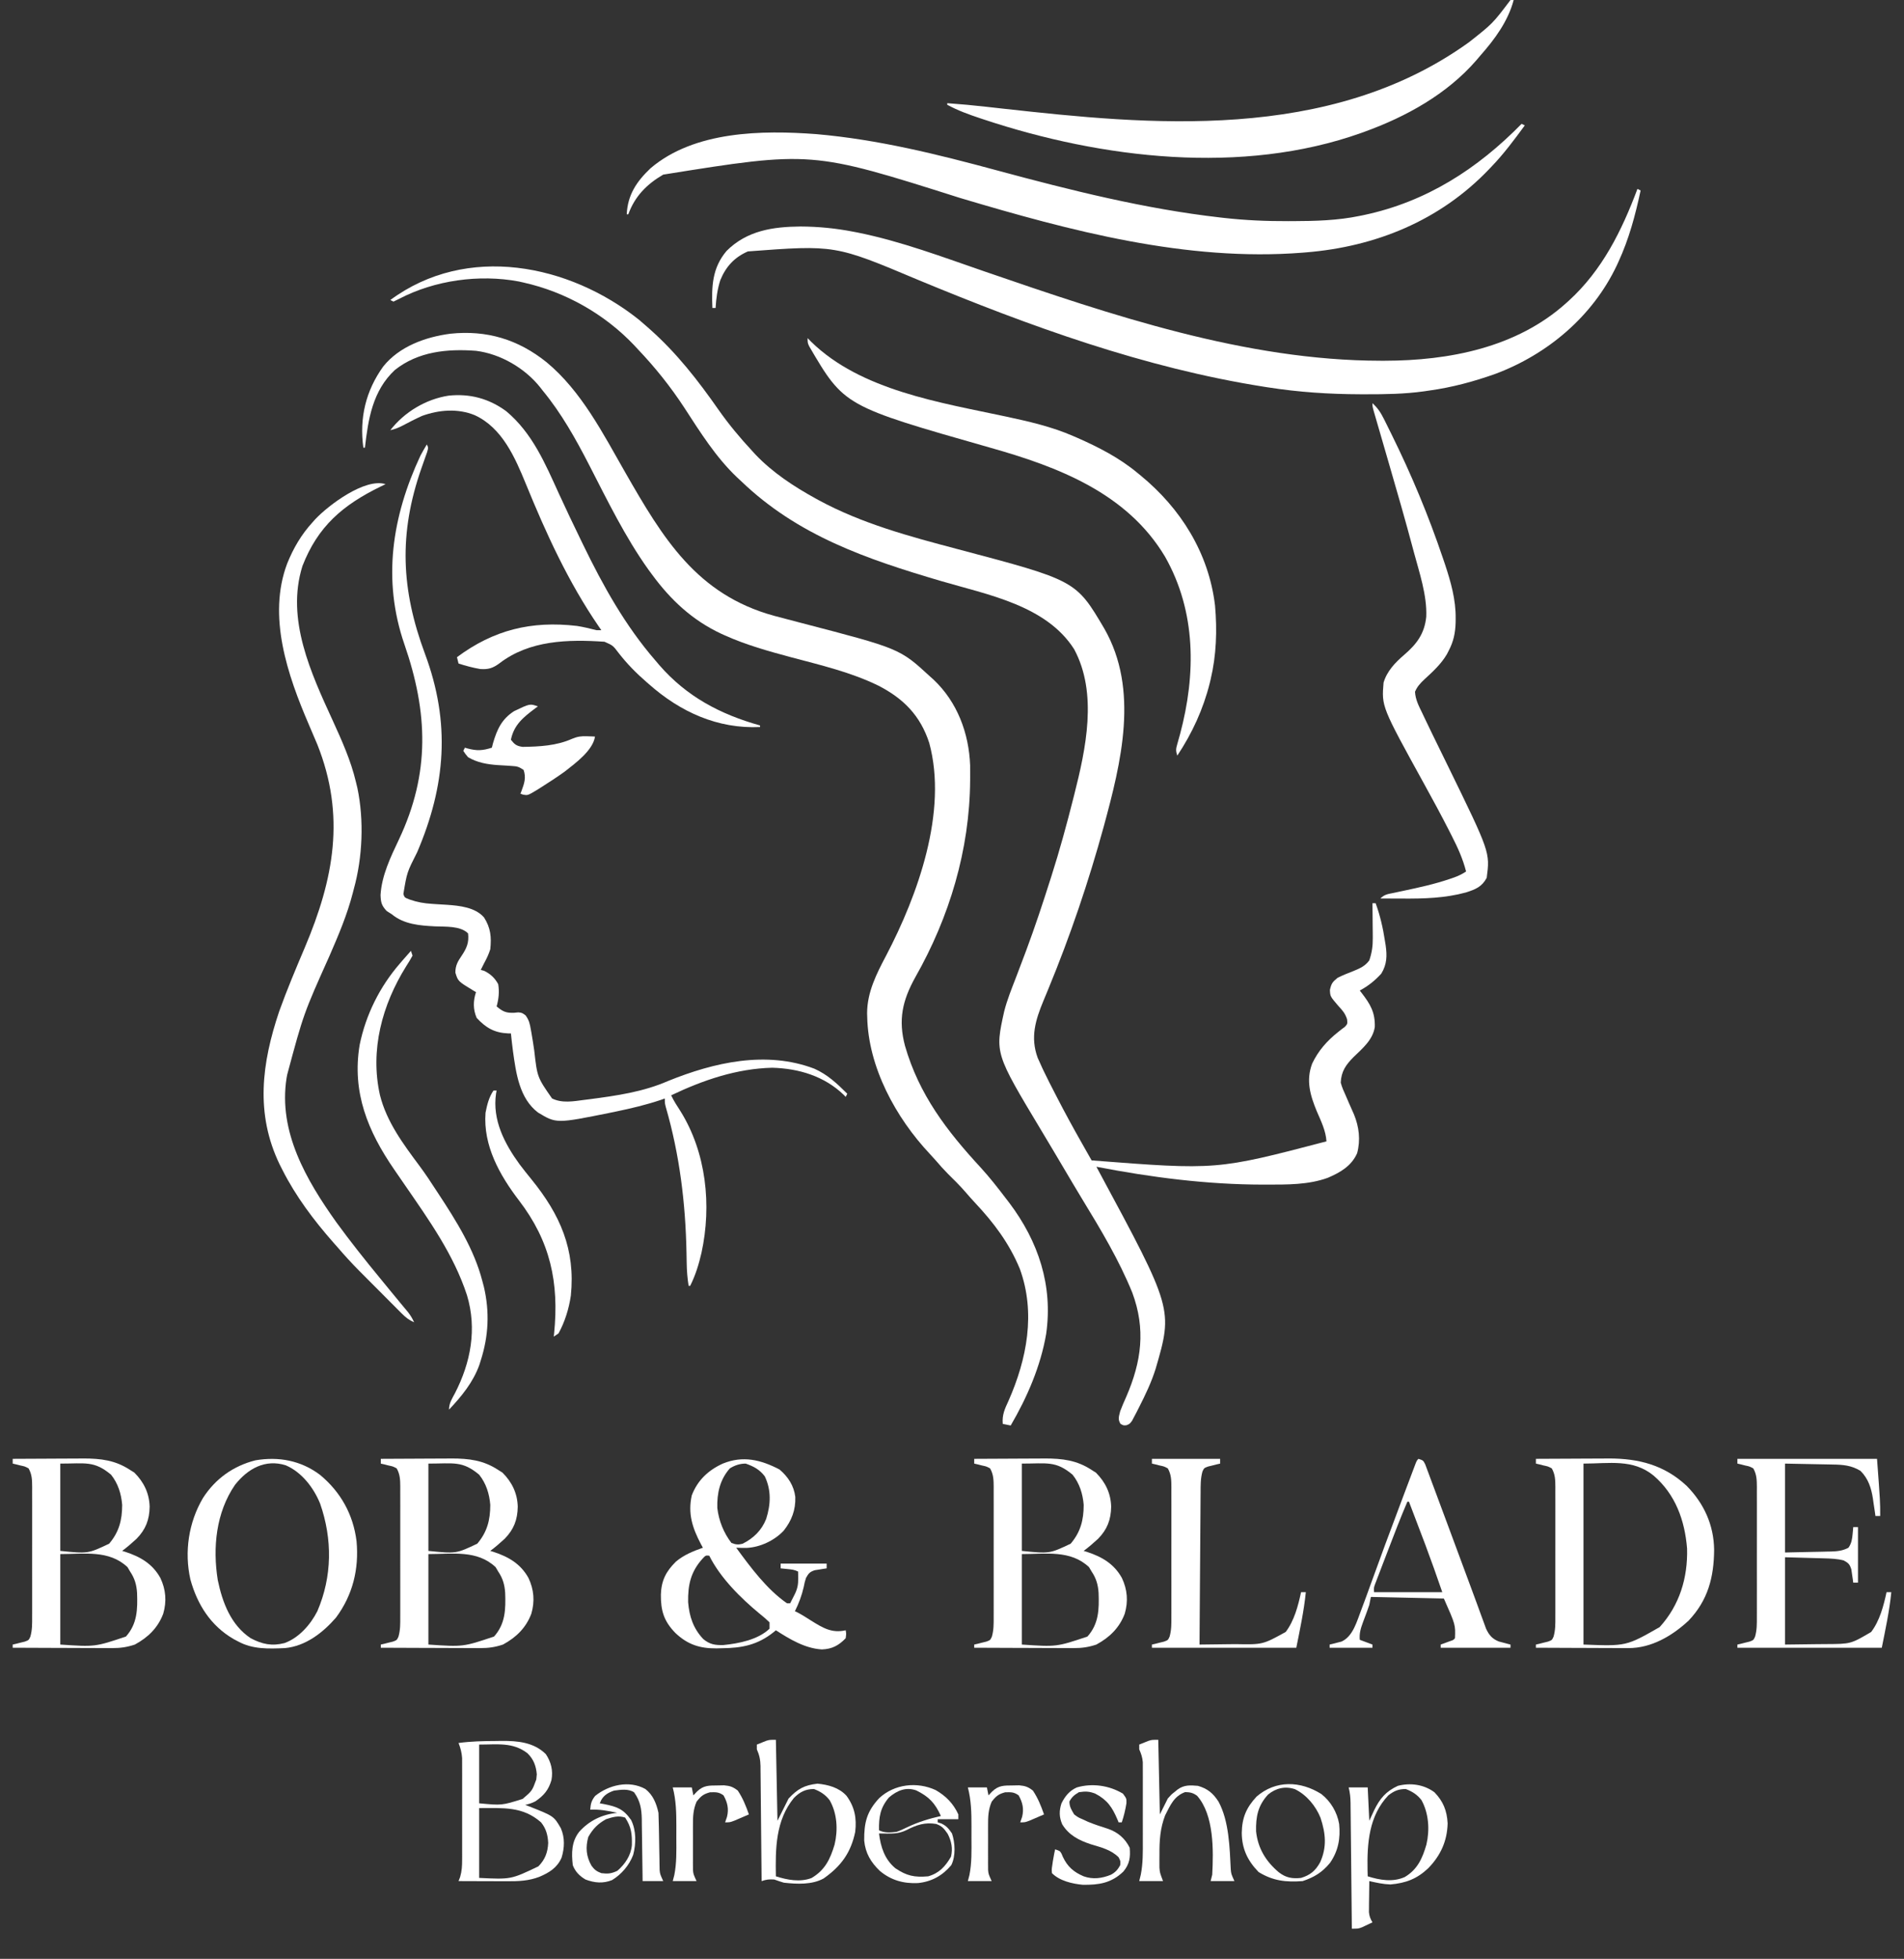 <?xml version="1.0" encoding="UTF-8"?>
<svg version="1.1" xmlns="http://www.w3.org/2000/svg" width="1200" height="1234">
<rect width="100%" height="100%" fill="#333333" stroke="none"/>
<path d="M0 0 C1.744 1.482 3.473 2.983 5.188 4.5 C5.696 4.948 6.204 5.396 6.728 5.858 C23.691 20.897 37.063 38.083 50.013 56.601 C56.46 65.791 63.54 74.283 71.188 82.5 C71.85 83.228 72.513 83.957 73.195 84.707 C84.011 96.119 97.474 104.953 111.188 112.5 C111.784 112.829 112.381 113.158 112.995 113.498 C140.388 128.377 170.487 136.434 200.435 144.351 C275.268 164.144 275.268 164.144 293.188 194.5 C315.261 233.07 303.802 278.792 292.833 319.147 C283.251 354.068 271.707 388.086 257.886 421.555 C257.531 422.417 257.175 423.279 256.809 424.167 C256.147 425.769 255.482 427.371 254.813 428.97 C249.803 441.062 246.444 451.958 251.188 464.875 C252.147 467.101 253.15 469.309 254.188 471.5 C254.472 472.1 254.756 472.7 255.048 473.318 C257.332 478.096 259.748 482.801 262.188 487.5 C262.56 488.224 262.933 488.949 263.316 489.695 C268.342 499.458 273.598 509.073 279.02 518.621 C279.616 519.673 280.212 520.725 280.826 521.809 C282.279 524.374 283.733 526.937 285.188 529.5 C364.07 535.608 364.07 535.608 433.188 517.5 C432.826 510.892 429.705 504.608 427.125 498.625 C422.94 488.507 420.166 479.175 424.188 468.5 C428.045 460.406 433.513 454.201 440.512 448.66 C441.25 448.071 441.989 447.482 442.75 446.875 C443.773 446.113 443.773 446.113 444.816 445.336 C446.474 443.498 446.474 443.498 446.188 440.625 C444.99 436.883 443.301 434.981 440.625 432.125 C435.528 426.16 435.528 426.16 435.375 422.062 C436.31 417.964 436.985 417.11 440.188 414.5 C443.471 412.808 446.913 411.506 450.344 410.145 C454.363 408.487 457.546 407.106 460.188 403.5 C461.825 398.691 462.428 394.539 462.383 389.473 C462.373 387.544 462.373 387.544 462.363 385.576 C462.347 384.238 462.33 382.9 462.312 381.562 C462.302 380.197 462.293 378.832 462.285 377.467 C462.262 374.144 462.229 370.822 462.188 367.5 C462.848 367.5 463.507 367.5 464.188 367.5 C467.048 375.328 468.81 383.091 470.062 391.312 C470.207 392.195 470.351 393.078 470.499 393.987 C471.434 400.577 471.338 405.996 467.742 411.855 C463.654 416.315 459.517 419.621 454.188 422.5 C454.586 423.008 454.984 423.516 455.395 424.039 C460.858 431.137 463.929 436.278 463.656 445.477 C462.394 453.619 455.962 458.884 450.309 464.375 C445.434 469.258 442.516 473.391 442.188 480.5 C442.944 483.397 444.126 486.034 445.375 488.75 C446.027 490.261 446.678 491.773 447.328 493.285 C448.395 495.712 449.47 498.136 450.547 500.559 C453.755 508.38 454.749 516.687 452.527 524.957 C448.95 533.057 441.871 537.121 434.016 540.469 C421.753 544.94 408.259 544.74 395.375 544.75 C394.619 544.751 393.864 544.751 393.085 544.752 C357.826 544.703 322.762 540.205 288.188 533.5 C288.629 534.318 289.071 535.135 289.526 535.977 C336.495 623.121 336.495 623.121 325.508 660.868 C322.832 669.313 319.086 677.184 315.062 685.062 C314.548 686.081 314.033 687.099 313.502 688.149 C313.004 689.091 312.506 690.033 311.992 691.004 C311.549 691.848 311.105 692.691 310.648 693.561 C309.188 695.5 309.188 695.5 307.125 696.347 C305.188 696.5 305.188 696.5 303.375 695.438 C301.578 692.505 302.403 690.828 303.188 687.5 C304.341 684.426 305.668 681.437 307 678.438 C316.65 656.125 319.376 635.847 310.82 612.82 C302.449 592.225 290.863 572.922 279.311 554 C275.251 547.328 271.292 540.595 267.312 533.875 C265.774 531.278 264.235 528.682 262.695 526.086 C262.324 525.459 261.952 524.833 261.569 524.187 C258.896 519.682 256.203 515.189 253.504 510.699 C224.24 461.982 224.24 461.982 230.068 435.673 C231.936 428.29 234.83 421.22 237.566 414.125 C239.394 409.379 241.182 404.617 242.969 399.855 C243.509 398.416 243.509 398.416 244.061 396.947 C249.542 382.279 254.435 367.417 259.188 352.5 C259.392 351.862 259.596 351.224 259.806 350.567 C264.961 334.437 269.415 318.162 273.562 301.75 C273.774 300.92 273.986 300.09 274.203 299.235 C281.551 270.273 289.145 235.342 274.188 207.5 C256.561 179.782 219.535 173.141 190.188 164.5 C143.507 150.755 99.874 135.907 64.188 101.5 C62.948 100.355 62.948 100.355 61.684 99.188 C48.378 86.544 38.549 70.836 28.606 55.536 C19.899 42.204 10.169 30.03 -0.812 18.5 C-1.577 17.671 -2.341 16.842 -3.129 15.988 C-21.853 -3.686 -46.359 -17.571 -72.812 -23.5 C-73.823 -23.727 -74.834 -23.954 -75.875 -24.188 C-100.734 -28.849 -128.853 -24.976 -151.305 -13.215 C-152.462 -12.649 -153.62 -12.083 -154.812 -11.5 C-155.472 -11.83 -156.132 -12.16 -156.812 -12.5 C-108.621 -48.154 -44.058 -35.195 0 0 Z " fill="#FFFFFF" transform="translate(402.812,201.5)"/>
<path d="M0 0 C21.857 18.145 35.461 44.802 49.326 69.045 C73.215 110.8 94.495 146.234 143.198 159.64 C148.906 161.173 154.626 162.663 160.347 164.147 C222.452 180.309 222.452 180.309 241.437 197.742 C242.214 198.439 242.991 199.136 243.792 199.855 C258.801 214.009 266.121 233.641 266.87 254.003 C266.894 256.479 266.894 258.954 266.874 261.429 C266.869 262.419 266.869 262.419 266.865 263.429 C266.572 307.114 253.81 349.505 232.36 387.27 C224.132 402.056 221.463 414.184 225.803 430.541 C234.666 461.318 252.122 484.101 273.562 507.304 C279.229 513.496 284.352 520.07 289.437 526.742 C290.16 527.68 290.883 528.619 291.628 529.585 C309.913 553.917 319.114 581.51 314.788 612.027 C311.31 632.392 302.817 651.973 292.437 669.742 C290.787 669.412 289.137 669.082 287.437 668.742 C286.911 663.029 288.729 659.226 291.062 654.179 C302.675 627.809 308.307 598.81 298.187 571.054 C291.455 554.854 281.84 542.114 269.96 529.449 C267.874 527.211 265.859 524.942 263.874 522.617 C260.399 518.6 256.621 514.913 252.847 511.179 C250.169 508.471 247.662 505.667 245.194 502.769 C243.971 501.358 242.713 499.977 241.429 498.621 C220.025 475.874 202.604 443.975 201.999 412.242 C201.977 411.507 201.954 410.772 201.931 410.015 C201.988 396.68 207.865 385.226 213.918 373.73 C233.845 335.716 252.886 283.016 241.088 239.737 C235.493 222.596 224.996 211.865 209.062 203.679 C191.737 195.192 172.733 190.773 154.177 185.824 C139.997 182.024 125.664 178.042 112.249 171.992 C111.515 171.662 110.782 171.331 110.026 170.991 C91.901 162.542 78.175 149.743 66.437 133.742 C65.296 132.199 65.296 132.199 64.132 130.625 C49.461 110.107 38.237 86.989 26.723 64.602 C18.212 48.087 9.284 32.113 -2.563 17.742 C-3.356 16.721 -3.356 16.721 -4.165 15.679 C-13.815 3.603 -29.187 -5.343 -44.563 -7.258 C-62.655 -8.635 -81.09 -6.834 -95.751 4.867 C-109.706 17.921 -112.512 35.73 -114.563 53.742 C-114.893 53.742 -115.223 53.742 -115.563 53.742 C-118.137 35.065 -114.014 17.825 -103.009 2.589 C-92.849 -10.074 -76.39 -15.98 -60.731 -18.031 C-37.802 -20.433 -17.955 -14.451 0 0 Z " fill="#FFFFFF" transform="translate(344.563,228.258)"/>
<path d="M0 0 C0.66 0.33 1.32 0.66 2 1 C-1.348 16.622 -5.297 31.464 -12 46 C-12.312 46.677 -12.623 47.354 -12.944 48.052 C-28.123 80.224 -56.579 104.205 -89.609 116.551 C-103.154 121.357 -116.76 125.031 -131 127 C-132.181 127.174 -133.361 127.347 -134.578 127.526 C-146.808 129.22 -158.98 129.4 -171.312 129.375 C-172.921 129.374 -172.921 129.374 -174.562 129.372 C-194.282 129.32 -213.522 128.053 -233 125 C-233.748 124.884 -234.497 124.767 -235.268 124.647 C-310.656 112.801 -383.188 86.41 -453.427 57.289 C-505.722 35.264 -505.722 35.264 -560.625 39.375 C-569.12 43.063 -574.5 48.928 -578.012 57.457 C-579.874 63.225 -580.628 68.965 -581 75 C-581.66 75 -582.32 75 -583 75 C-583.573 61.564 -583.209 49.801 -574.039 39.031 C-561.232 26.273 -544.908 23.838 -527.562 23.688 C-516.159 23.732 -505.188 24.825 -494 27 C-493.11 27.172 -492.219 27.344 -491.302 27.521 C-464.047 33.013 -437.697 42.99 -411.458 52.009 C-331.731 79.408 -247.046 108.183 -161.75 108.25 C-160.968 108.251 -160.185 108.251 -159.379 108.252 C-118.709 108.197 -76.165 99.983 -45 72 C-44.419 71.48 -43.838 70.959 -43.24 70.423 C-22.177 51.204 -9.886 26.372 0 0 Z " fill="#FFFFFF" transform="translate(1032,119)"/>
<path d="M0 0 C0.66 0.33 1.32 0.66 2 1 C-4.624 10.033 -11.215 18.919 -19 27 C-19.508 27.533 -20.015 28.067 -20.538 28.616 C-51.318 60.833 -91.784 77.429 -136 81 C-136.682 81.056 -137.364 81.113 -138.066 81.171 C-211.205 86.947 -284.609 67.374 -354.031 46.673 C-447.486 17.054 -447.486 17.054 -541 32 C-551.308 37.986 -558.937 45.693 -563 57 C-563.33 57 -563.66 57 -564 57 C-563.405 44.711 -557.807 36.369 -549 28 C-521.305 4.438 -478.669 3.945 -444.496 6.496 C-405.519 9.896 -368.139 19.209 -330.5 29.375 C-284.313 41.847 -237.631 53.57 -190 59 C-189.26 59.085 -188.52 59.17 -187.758 59.258 C-174.193 60.783 -160.771 61.367 -147.125 61.312 C-145.687 61.31 -145.687 61.31 -144.219 61.307 C-129.977 61.261 -115.993 60.903 -102 58 C-100.736 57.743 -100.736 57.743 -99.447 57.48 C-60.135 49.18 -27.857 28.418 0 0 Z " fill="#FFFFFF" transform="translate(959,78)"/>
<path d="M0 0 C1 2 1 2 0.167 4.907 C-0.273 6.139 -0.714 7.371 -1.168 8.641 C-1.654 10.023 -2.138 11.406 -2.622 12.79 C-3.006 13.881 -3.006 13.881 -3.399 14.994 C-17.777 56.119 -16.262 91.325 -1.136 131.947 C15.044 175.42 11.938 214.734 -6.055 256.812 C-12.521 269.556 -12.521 269.556 -14.762 283.148 C-14.064 285.411 -14.064 285.411 -10.75 286.688 C-6 288.35 -1.659 289.102 3.352 289.395 C4.369 289.463 5.386 289.532 6.434 289.604 C8.537 289.741 10.641 289.869 12.746 289.986 C20.75 290.555 30.446 291.555 36.062 297.938 C40.24 304.541 40.822 310.29 40 318 C38.992 321.213 37.625 324.059 36 327 C35.33 328.331 34.662 329.664 34 331 C34.701 331.186 35.403 331.371 36.125 331.562 C40.167 333.583 42.826 336.01 45 340 C45.785 344.823 45.303 349.315 44 354 C47.863 357.253 50.03 358.241 55.125 358 C55.953 357.918 56.78 357.835 57.633 357.75 C60 358 60 358 62.207 359.59 C64.441 362.592 64.92 364.879 65.562 368.562 C65.681 369.208 65.799 369.853 65.92 370.519 C66.592 374.276 67.16 378.047 67.711 381.824 C69.613 398.596 69.613 398.596 78.926 411.977 C85.359 415.151 92.482 413.75 99.312 412.875 C100.94 412.671 100.94 412.671 102.601 412.462 C119.485 410.246 136.323 407.86 152 401 C181.117 389.207 213.855 381.73 244.211 393.215 C252.537 396.907 258.63 402.653 265 409 C264.67 409.66 264.34 410.32 264 411 C263.608 410.587 263.216 410.175 262.812 409.75 C250.539 397.9 234.44 393.088 217.688 392.625 C195.187 393.186 174.139 400.417 154 410 C155.627 413.478 157.661 416.595 159.75 419.812 C176.181 446.014 179.606 479.354 173.117 509.18 C171.437 516.469 169.358 523.283 166 530 C165.67 530 165.34 530 165 530 C164.231 525.191 163.858 520.547 163.789 515.68 C163.764 514.258 163.737 512.836 163.71 511.415 C163.697 510.675 163.684 509.935 163.67 509.173 C163.059 477.998 159.359 447.596 150.664 417.555 C150 415 150 415 150 412 C148.772 412.437 148.772 412.437 147.52 412.883 C138.262 415.985 128.936 418.212 119.375 420.188 C118.173 420.437 116.972 420.687 115.734 420.944 C81.668 427.824 81.668 427.824 70.094 420.852 C58.29 411.895 56.236 396.006 54.312 382.285 C53.818 378.529 53.39 374.769 53 371 C52.074 370.996 52.074 370.996 51.129 370.992 C42.567 370.601 37.231 367.468 31.438 361.25 C29.092 355.948 29.174 350.479 31 345 C30.469 344.685 29.938 344.371 29.391 344.047 C19.647 338.144 19.647 338.144 18 332.688 C18 328.175 19.545 325.606 22 322 C25.121 317.293 26.681 313.789 26 308 C21.12 303.12 11.668 303.872 5.125 303.562 C-4.412 303.078 -14.396 302.306 -22 296 C-23.093 295.299 -24.186 294.598 -25.312 293.875 C-28.567 290.394 -28.985 288.446 -29.164 283.789 C-28.444 271.552 -22.782 259.832 -17.598 248.891 C2.183 207.032 0.748 168.896 -14.125 125.875 C-28.149 85.225 -21.908 45.283 -4 7 C-2.734 4.613 -1.4 2.312 0 0 Z " fill="#FFFFFF" transform="translate(269,280)"/>
<path d="M0 0 C-1.027 0.496 -2.055 0.993 -3.113 1.504 C-26.904 13.114 -42.687 26.54 -52.391 51.59 C-62.904 85.093 -46.939 119.176 -33.218 149.097 C-27.511 161.575 -21.859 174.163 -18.688 187.562 C-18.382 188.822 -18.076 190.081 -17.762 191.379 C-13.496 211.658 -14.477 235.102 -20 255 C-20.198 255.774 -20.397 256.548 -20.601 257.346 C-24.152 271.186 -29.652 284.081 -35.337 297.158 C-51.677 333.593 -51.677 333.593 -62 372 C-62.13 372.705 -62.26 373.41 -62.395 374.137 C-67.726 408.044 -49.842 438.526 -31 465 C-22.201 477.075 -12.907 488.768 -3.405 500.295 C-1.345 502.795 0.702 505.304 2.75 507.812 C4.982 510.544 7.222 513.267 9.48 515.977 C10.291 516.954 11.102 517.931 11.938 518.938 C13.034 520.25 13.034 520.25 14.152 521.59 C15.757 523.683 16.936 525.599 18 528 C14.834 526.599 12.7 524.948 10.26 522.503 C9.184 521.431 9.184 521.431 8.085 520.337 C7.318 519.563 6.552 518.79 5.762 517.992 C4.563 516.793 4.563 516.793 3.341 515.57 C1.65 513.876 -0.039 512.179 -1.725 510.48 C-4.287 507.901 -6.857 505.329 -9.428 502.758 C-11.073 501.107 -12.719 499.456 -14.363 497.805 C-15.124 497.043 -15.885 496.281 -16.668 495.496 C-21.306 490.818 -25.71 485.998 -30 481 C-30.937 479.94 -31.875 478.881 -32.816 477.824 C-45.238 463.712 -56.48 448.801 -65 432 C-65.86 430.304 -65.86 430.304 -66.738 428.574 C-82.242 396.452 -78.004 364.652 -67 332 C-62.132 318.439 -56.513 305.17 -50.895 291.907 C-32.589 248.685 -25.107 208.922 -43 164 C-44.78 159.736 -46.608 155.493 -48.438 151.25 C-61.683 120.45 -74.569 83.239 -62 50 C-58.083 40.295 -53.099 31.747 -46 24 C-45.155 23.053 -45.155 23.053 -44.293 22.086 C-35.997 13.265 -12.966 -4.102 0 0 Z " fill="#FFFFFF" transform="translate(243,305)"/>
<path d="M0 0 C1.083 1.11 1.083 1.11 2.188 2.242 C33.506 32.952 83.795 40.596 125.029 49.412 C139.415 52.507 153.838 55.778 167.375 61.688 C168.538 62.188 168.538 62.188 169.725 62.699 C183.434 68.72 196.449 75.395 208 85 C208.566 85.462 209.131 85.923 209.714 86.399 C235.166 107.216 252.82 135.367 256.773 168.437 C258.153 184.014 257.643 199.772 254 215 C253.834 215.699 253.667 216.397 253.496 217.117 C249.406 233.633 242.399 248.851 233 263 C231.867 259.602 232.153 258.662 233.109 255.309 C233.368 254.374 233.627 253.44 233.894 252.477 C234.318 250.973 234.318 250.973 234.75 249.438 C244.797 211.751 244.968 172.374 225.258 137.664 C201.296 97.571 157.749 81.049 115 69 C23.047 42.813 23.047 42.813 0.996 5.164 C0 3 0 3 0 0 Z " fill="#FFFFFF" transform="translate(509,213)"/>
<path d="M0 0 C0.66 0 1.32 0 2 0 C-1.52 13.375 -9.964 24.767 -19 35 C-19.82 35.964 -20.64 36.928 -21.484 37.922 C-39.963 59.266 -65.71 73.502 -92 83 C-92.672 83.245 -93.345 83.489 -94.038 83.741 C-169.217 110.537 -257.607 99.942 -332 75.25 C-332.702 75.018 -333.403 74.785 -334.126 74.546 C-341.332 72.142 -348.317 69.649 -355 66 C-355 65.67 -355 65.34 -355 65 C-346.652 65.596 -338.342 66.352 -330.027 67.305 C-327.747 67.56 -325.467 67.815 -323.187 68.07 C-321.416 68.268 -321.416 68.268 -319.609 68.469 C-229.161 78.466 -114.49 90.218 -26.16 26.598 C-11.241 14.857 -11.241 14.857 0 0 Z " fill="#FFFFFF" transform="translate(952,0)"/>
<path d="M0 0 C3.363 3.036 5.267 6.031 7.285 10.074 C7.583 10.666 7.88 11.259 8.187 11.869 C9.155 13.804 10.109 15.745 11.062 17.688 C11.558 18.689 11.558 18.689 12.064 19.711 C24.562 44.973 35.355 70.861 44.375 97.562 C44.792 98.787 45.209 100.011 45.639 101.272 C49.359 112.482 52.599 123.791 52.438 135.688 C52.43 136.495 52.422 137.302 52.415 138.134 C52.234 144.682 51.098 150.167 48 156 C47.634 156.715 47.268 157.431 46.891 158.168 C43.239 164.355 38.019 169.133 32.762 173.952 C30.113 176.46 28.252 178.409 26.809 181.789 C27.107 186.794 29.199 190.721 31.375 195.188 C31.86 196.216 32.346 197.245 32.846 198.305 C35.885 204.714 39.014 211.079 42.133 217.449 C43.589 220.424 45.045 223.399 46.5 226.375 C47.048 227.495 47.048 227.495 47.607 228.637 C74.115 282.899 74.115 282.899 72 299 C68.947 304.684 64.979 306.247 58.961 308.191 C45.751 311.799 32.432 312.151 18.812 312.062 C17.465 312.057 16.118 312.053 14.771 312.049 C11.514 312.037 8.257 312.021 5 312 C7.646 309.354 9.687 309.247 13.344 308.484 C14.659 308.203 15.973 307.921 17.288 307.639 C17.977 307.494 18.665 307.349 19.375 307.2 C29.284 305.102 39.148 302.953 48.75 299.688 C49.462 299.445 50.174 299.203 50.908 298.954 C53.915 297.887 56.329 296.781 59 295 C56.976 287.053 53.792 280.033 50.062 272.75 C49.486 271.612 48.91 270.474 48.316 269.301 C43.267 259.389 37.968 249.625 32.592 239.888 C5.711 191.114 5.711 191.114 7 176 C9.149 168.759 14.329 163.37 19.938 158.562 C27.884 151.741 32.834 145.184 33.9 134.485 C34.445 120.918 29.502 106.57 26.027 93.59 C25.835 92.868 25.643 92.146 25.445 91.403 C20.77 73.842 15.719 56.391 10.647 38.942 C8.742 32.388 6.841 25.832 4.945 19.275 C4.29 17.011 3.63 14.748 2.971 12.484 C2.575 11.119 2.18 9.754 1.785 8.389 C1.439 7.199 1.093 6.009 0.737 4.783 C0 2 0 2 0 0 Z " fill="#FFFFFF" transform="translate(865,254)"/>
<path d="M0 0 C16.554 13.826 24.547 32.913 33.289 52.073 C37.718 61.783 42.339 71.4 47 81 C47.753 82.557 47.753 82.557 48.521 84.146 C61.111 110.089 75.039 135.115 94 157 C95.224 158.442 95.224 158.442 96.473 159.914 C113.719 179.805 134.95 190.996 160 198 C160 198.33 160 198.66 160 199 C133.207 200.22 109.76 189.488 90 172 C89.264 171.362 89.264 171.362 88.512 170.711 C82 165.06 76.25 159.242 70.938 152.41 C67.316 147.627 67.316 147.627 61.988 145.27 C39.075 143.721 14.768 144.257 -4.25 158.875 C-8.405 161.939 -11.251 162.821 -16.395 162.445 C-21.036 161.652 -25.518 160.432 -30 159 C-30.33 157.68 -30.66 156.36 -31 155 C-7.908 137.827 15.796 131.944 44.675 135.312 C48.853 135.972 52.9 136.961 57 138 C57.99 138 58.98 138 60 138 C59.417 137.161 58.835 136.322 58.234 135.457 C39.149 107.622 25.183 77.047 12.454 45.905 C5.636 29.288 -2.418 10.566 -19.75 2.562 C-30.378 -1.827 -42.365 -0.856 -53 3 C-57.263 4.921 -61.401 7.07 -65.531 9.258 C-68.205 10.601 -70.155 11.376 -73 12 C-64.164 0.607 -50.655 -7.521 -36.316 -9.754 C-22.946 -11.174 -10.901 -7.971 0 0 Z " fill="#FFFFFF" transform="translate(319,259)"/>
<path d="M0 0 C5.405 4.545 9.151 10.264 9.988 17.32 C10.275 25.496 7.707 32.234 2.625 38.625 C-3.188 44.8 -12.187 49.03 -20.68 49.426 C-22.875 49.436 -25.057 49.402 -27.25 49.312 C-18.244 61.618 -7.916 75.562 4.75 84.312 C5.41 84.312 6.07 84.312 6.75 84.312 C7.398 83.043 8.044 81.772 8.688 80.5 C9.047 79.792 9.407 79.085 9.777 78.355 C11.393 74.961 11.866 72.337 11.812 68.625 C11.803 67.817 11.794 67.009 11.785 66.176 C11.774 65.561 11.762 64.946 11.75 64.312 C9.454 63.164 7.673 63.005 5.125 62.75 C3.899 62.624 3.899 62.624 2.648 62.496 C2.022 62.436 1.395 62.375 0.75 62.312 C0.75 61.322 0.75 60.333 0.75 59.312 C10.32 59.312 19.89 59.312 29.75 59.312 C29.75 60.303 29.75 61.292 29.75 62.312 C29.063 62.41 28.376 62.508 27.668 62.609 C26.767 62.759 25.866 62.908 24.938 63.062 C23.598 63.271 23.598 63.271 22.23 63.484 C19.128 64.52 18.328 65.473 16.75 68.312 C15.892 71.04 15.892 71.04 15.312 74 C14.052 79.462 12.242 84.302 9.75 89.312 C10.281 89.561 10.812 89.81 11.359 90.066 C14.354 91.628 17.151 93.437 20 95.25 C27.321 99.796 33.008 103.316 41.75 101.312 C42.125 103.5 42.125 103.5 41.75 106.312 C37.419 110.854 33.182 113.167 26.727 113.379 C16.09 112.745 6.505 106.949 -2.25 101.312 C-2.711 101.699 -3.173 102.086 -3.648 102.484 C-13.833 110.616 -23.665 112.515 -36.375 112.625 C-37.466 112.654 -38.556 112.683 -39.68 112.713 C-50.195 112.795 -57.9 110.301 -65.566 103.035 C-72.903 95.528 -74.826 88.893 -74.728 78.737 C-74.431 69.932 -71.464 64.163 -65.188 58 C-60.118 53.778 -54.426 51.486 -48.25 49.312 C-48.865 48.187 -48.865 48.187 -49.492 47.039 C-54.839 36.883 -57.823 27.797 -55.25 16.312 C-51.594 6.801 -44.866 0.486 -35.715 -3.684 C-23.031 -8.85 -11.853 -6.154 0 0 Z M-31.25 -0.688 C-37.53 6.346 -39.439 15.061 -39.16 24.285 C-38.227 32.246 -35.167 39.957 -30.25 46.312 C-27.557 47.344 -26.044 47.51 -23.258 46.816 C-16.397 43.386 -11.236 38.401 -8.375 31.188 C-5.463 22.004 -5.061 13.112 -9.25 4.312 C-12.69 -0.083 -16.121 -1.849 -21.25 -3.688 C-25.001 -3.688 -28.1 -2.614 -31.25 -0.688 Z M-48.625 56.375 C-55.934 64.554 -57.754 72.78 -57.559 83.609 C-56.803 92.678 -54.312 100.158 -48.031 106.824 C-43.939 110.243 -40.567 110.748 -35.359 110.625 C-25.655 109.65 -13.515 107.298 -6.25 100.312 C-6.25 98.993 -6.25 97.672 -6.25 96.312 C-8.308 94.318 -10.322 92.578 -12.562 90.812 C-24.486 80.976 -37.249 68.315 -44.25 54.312 C-46.523 54.094 -46.523 54.094 -48.625 56.375 Z " fill="#FFFFFF" transform="translate(491.25,925.688)"/>
<path d="M0 0 C7.489 -0.051 14.978 -0.086 22.467 -0.11 C25.011 -0.12 27.555 -0.133 30.099 -0.151 C33.77 -0.175 37.442 -0.187 41.113 -0.195 C42.238 -0.206 43.362 -0.216 44.521 -0.227 C55.512 -0.228 64.703 0.871 74 7 C74.887 7.557 75.774 8.114 76.688 8.688 C82.688 14.688 86.079 21.689 86.312 30.125 C86.192 38.358 83.836 44.47 78.062 50.375 C75.155 53.06 72.167 55.624 69 58 C69.69 58.208 70.379 58.415 71.09 58.629 C80.543 61.728 88.123 66.148 93.07 75.035 C96.55 82.39 97.138 89.783 94.875 97.562 C91.508 106.484 85.325 112.477 77 117 C72.12 118.633 67.915 119.246 62.78 119.227 C62.096 119.227 61.412 119.228 60.708 119.228 C58.473 119.227 56.239 119.211 54.004 119.195 C52.444 119.192 50.885 119.189 49.326 119.187 C45.24 119.179 41.155 119.16 37.07 119.137 C32.894 119.117 28.717 119.108 24.541 119.098 C16.361 119.076 8.18 119.042 0 119 C0 118.34 0 117.68 0 117 C0.699 116.841 1.397 116.683 2.117 116.52 C3.482 116.17 3.482 116.17 4.875 115.812 C5.78 115.592 6.685 115.372 7.617 115.145 C10.124 114.218 10.124 114.218 11.133 112.021 C12.339 107.82 12.279 103.866 12.259 99.516 C12.264 98.093 12.264 98.093 12.269 96.641 C12.278 93.511 12.272 90.38 12.266 87.25 C12.267 85.072 12.269 82.894 12.271 80.716 C12.274 76.153 12.27 71.59 12.261 67.027 C12.249 61.18 12.256 55.332 12.268 49.484 C12.275 44.987 12.273 40.491 12.268 35.994 C12.266 33.837 12.268 31.681 12.273 29.525 C12.278 26.511 12.27 23.498 12.259 20.484 C12.263 19.594 12.267 18.703 12.271 17.786 C12.242 13.474 12.201 9.846 10 6 C7.621 4.756 7.621 4.756 4.875 4.188 C3.51 3.838 3.51 3.838 2.117 3.48 C1.419 3.322 0.72 3.163 0 3 C0 2.01 0 1.02 0 0 Z M30 3 C30 21.15 30 39.3 30 58 C47.457 59.768 47.457 59.768 60.793 53.457 C67.026 46.106 68.987 38.608 69 29 C68.425 22.014 66.402 15.532 62 10 C51.342 1.084 45.878 3 30 3 Z M30 60 C30 78.81 30 97.62 30 117 C51.909 118.476 51.909 118.476 71.375 111.938 C78.561 103.896 78.754 94.787 78.391 84.457 C78.054 79.33 76.897 75.274 74 71 C73.464 70.093 72.927 69.185 72.375 68.25 C60.758 57.244 45.061 60 30 60 Z " fill="#FFFFFF" transform="translate(614,919)"/>
<path d="M0 0 C7.489 -0.051 14.978 -0.086 22.467 -0.11 C25.011 -0.12 27.555 -0.133 30.099 -0.151 C33.77 -0.175 37.442 -0.187 41.113 -0.195 C42.238 -0.206 43.362 -0.216 44.521 -0.227 C55.512 -0.228 64.703 0.871 74 7 C74.887 7.557 75.774 8.114 76.688 8.688 C82.688 14.688 86.079 21.689 86.312 30.125 C86.192 38.358 83.836 44.47 78.062 50.375 C75.155 53.06 72.167 55.624 69 58 C69.69 58.208 70.379 58.415 71.09 58.629 C80.543 61.728 88.123 66.148 93.07 75.035 C96.55 82.39 97.138 89.783 94.875 97.562 C91.508 106.484 85.325 112.477 77 117 C72.12 118.633 67.915 119.246 62.78 119.227 C62.096 119.227 61.412 119.228 60.708 119.228 C58.473 119.227 56.239 119.211 54.004 119.195 C52.444 119.192 50.885 119.189 49.326 119.187 C45.24 119.179 41.155 119.16 37.07 119.137 C32.894 119.117 28.717 119.108 24.541 119.098 C16.361 119.076 8.18 119.042 0 119 C0 118.34 0 117.68 0 117 C0.699 116.841 1.397 116.683 2.117 116.52 C3.482 116.17 3.482 116.17 4.875 115.812 C5.78 115.592 6.685 115.372 7.617 115.145 C10.124 114.218 10.124 114.218 11.133 112.021 C12.339 107.82 12.279 103.866 12.259 99.516 C12.264 98.093 12.264 98.093 12.269 96.641 C12.278 93.511 12.272 90.38 12.266 87.25 C12.267 85.072 12.269 82.894 12.271 80.716 C12.274 76.153 12.27 71.59 12.261 67.027 C12.249 61.18 12.256 55.332 12.268 49.484 C12.275 44.987 12.273 40.491 12.268 35.994 C12.266 33.837 12.268 31.681 12.273 29.525 C12.278 26.511 12.27 23.498 12.259 20.484 C12.263 19.594 12.267 18.703 12.271 17.786 C12.242 13.474 12.201 9.846 10 6 C7.621 4.756 7.621 4.756 4.875 4.188 C3.51 3.838 3.51 3.838 2.117 3.48 C1.419 3.322 0.72 3.163 0 3 C0 2.01 0 1.02 0 0 Z M30 3 C30 21.15 30 39.3 30 58 C47.457 59.768 47.457 59.768 60.793 53.457 C67.026 46.106 68.987 38.608 69 29 C68.425 22.014 66.402 15.532 62 10 C51.342 1.084 45.878 3 30 3 Z M30 60 C30 78.81 30 97.62 30 117 C51.909 118.476 51.909 118.476 71.375 111.938 C78.561 103.896 78.754 94.787 78.391 84.457 C78.054 79.33 76.897 75.274 74 71 C73.464 70.093 72.927 69.185 72.375 68.25 C60.758 57.244 45.061 60 30 60 Z " fill="#FFFFFF" transform="translate(240,919)"/>
<path d="M0 0 C7.489 -0.051 14.978 -0.086 22.467 -0.11 C25.011 -0.12 27.555 -0.133 30.099 -0.151 C33.77 -0.175 37.442 -0.187 41.113 -0.195 C42.238 -0.206 43.362 -0.216 44.521 -0.227 C55.512 -0.228 64.703 0.871 74 7 C74.887 7.557 75.774 8.114 76.688 8.688 C82.688 14.688 86.079 21.689 86.312 30.125 C86.192 38.358 83.836 44.47 78.062 50.375 C75.155 53.06 72.167 55.624 69 58 C69.69 58.208 70.379 58.415 71.09 58.629 C80.543 61.728 88.123 66.148 93.07 75.035 C96.55 82.39 97.138 89.783 94.875 97.562 C91.508 106.484 85.325 112.477 77 117 C72.12 118.633 67.915 119.246 62.78 119.227 C62.096 119.227 61.412 119.228 60.708 119.228 C58.473 119.227 56.239 119.211 54.004 119.195 C52.444 119.192 50.885 119.189 49.326 119.187 C45.24 119.179 41.155 119.16 37.07 119.137 C32.894 119.117 28.717 119.108 24.541 119.098 C16.361 119.076 8.18 119.042 0 119 C0 118.34 0 117.68 0 117 C0.699 116.841 1.397 116.683 2.117 116.52 C3.482 116.17 3.482 116.17 4.875 115.812 C5.78 115.592 6.685 115.372 7.617 115.145 C10.124 114.218 10.124 114.218 11.133 112.021 C12.339 107.82 12.279 103.866 12.259 99.516 C12.264 98.093 12.264 98.093 12.269 96.641 C12.278 93.511 12.272 90.38 12.266 87.25 C12.267 85.072 12.269 82.894 12.271 80.716 C12.274 76.153 12.27 71.59 12.261 67.027 C12.249 61.18 12.256 55.332 12.268 49.484 C12.275 44.987 12.273 40.491 12.268 35.994 C12.266 33.837 12.268 31.681 12.273 29.525 C12.278 26.511 12.27 23.498 12.259 20.484 C12.263 19.594 12.267 18.703 12.271 17.786 C12.242 13.474 12.201 9.846 10 6 C7.621 4.756 7.621 4.756 4.875 4.188 C3.51 3.838 3.51 3.838 2.117 3.48 C1.419 3.322 0.72 3.163 0 3 C0 2.01 0 1.02 0 0 Z M30 3 C30 21.15 30 39.3 30 58 C47.457 59.768 47.457 59.768 60.793 53.457 C67.026 46.106 68.987 38.608 69 29 C68.425 22.014 66.402 15.532 62 10 C51.342 1.084 45.878 3 30 3 Z M30 60 C30 78.81 30 97.62 30 117 C51.909 118.476 51.909 118.476 71.375 111.938 C78.561 103.896 78.754 94.787 78.391 84.457 C78.054 79.33 76.897 75.274 74 71 C73.464 70.093 72.927 69.185 72.375 68.25 C60.758 57.244 45.061 60 30 60 Z " fill="#FFFFFF" transform="translate(8,919)"/>
<path d="M0 0 C7.737 -0.051 15.474 -0.086 23.212 -0.11 C25.839 -0.12 28.466 -0.133 31.094 -0.151 C34.889 -0.175 38.685 -0.187 42.48 -0.195 C43.638 -0.206 44.796 -0.216 45.989 -0.227 C64.974 -0.229 80.97 3.942 95 17 C105.943 28.074 112.146 41.723 112.33 57.293 C112.211 74.508 108.49 89.06 96.223 101.941 C85.815 111.581 72.756 119.284 58.239 119.227 C56.938 119.227 55.637 119.227 54.297 119.227 C52.897 119.216 51.497 119.206 50.098 119.195 C48.65 119.192 47.203 119.189 45.756 119.187 C41.966 119.179 38.177 119.16 34.388 119.137 C30.513 119.117 26.638 119.108 22.764 119.098 C15.176 119.076 7.588 119.042 0 119 C0 118.34 0 117.68 0 117 C0.699 116.841 1.397 116.683 2.117 116.52 C3.482 116.17 3.482 116.17 4.875 115.812 C5.78 115.592 6.685 115.372 7.617 115.145 C10.124 114.218 10.124 114.218 11.133 112.021 C12.339 107.82 12.279 103.866 12.259 99.516 C12.264 98.093 12.264 98.093 12.269 96.641 C12.278 93.511 12.272 90.38 12.266 87.25 C12.267 85.072 12.269 82.894 12.271 80.716 C12.274 76.153 12.27 71.59 12.261 67.027 C12.249 61.18 12.256 55.332 12.268 49.484 C12.275 44.987 12.273 40.491 12.268 35.994 C12.266 33.837 12.268 31.681 12.273 29.525 C12.278 26.511 12.27 23.498 12.259 20.484 C12.263 19.594 12.267 18.703 12.271 17.786 C12.242 13.474 12.201 9.846 10 6 C7.621 4.756 7.621 4.756 4.875 4.188 C3.51 3.838 3.51 3.838 2.117 3.48 C1.419 3.322 0.72 3.163 0 3 C0 2.01 0 1.02 0 0 Z M30 3 C30 40.62 30 78.24 30 117 C56.907 118.04 56.907 118.04 78 106 C90.52 92.238 95.765 75.021 95.285 56.539 C93.853 38.77 87.973 22.401 74.188 10.562 C61.164 -0.11 46.259 3 30 3 Z " fill="#FFFFFF" transform="translate(968,919)"/>
<path d="M0 0 C13.016 10.752 20.957 24.986 23.031 41.836 C24.636 59.373 20.632 75.721 10.07 89.926 C1.831 99.448 -9.097 107.908 -22.041 109.133 C-32.337 109.593 -42.425 109.978 -51.688 104.91 C-52.605 104.424 -53.523 103.938 -54.469 103.438 C-68.907 95.048 -77.325 81.729 -81.688 65.91 C-85.618 48.513 -82.803 29.907 -73.786 14.624 C-66.019 2.503 -54.663 -5.647 -40.688 -9.152 C-26.058 -11.672 -11.907 -8.988 0 0 Z M-53.566 6.281 C-65.557 23.71 -67.714 45.842 -64.438 66.297 C-61.513 80.385 -56.161 94.654 -43.688 102.91 C-36.493 106.711 -30.358 108.01 -22.375 105.973 C-13.276 102.665 -6.001 94.383 -1.688 85.91 C7.735 64.021 7.876 40.454 0.062 18.098 C-3.984 8.157 -11.486 -1.702 -21.625 -6.027 C-34.604 -10.083 -45.52 -3.873 -53.566 6.281 Z " fill="#FFFFFF" transform="translate(201.688,929.09)"/>
<path d="M0 0 C29.04 0 58.08 0 88 0 C90 27 90 27 90 36 C89.01 36 88.02 36 87 36 C86.83 34.793 86.66 33.587 86.484 32.344 C86.24 30.729 85.995 29.114 85.75 27.5 C85.586 26.313 85.586 26.313 85.418 25.102 C84.373 18.39 82.508 12.508 77.625 7.625 C71.866 4.06 66.465 3.678 59.883 3.586 C59.122 3.568 58.362 3.551 57.578 3.532 C54.76 3.47 51.943 3.423 49.125 3.375 C39.658 3.189 39.658 3.189 30 3 C30 21.48 30 39.96 30 59 C35.672 58.876 41.344 58.752 47.188 58.625 C48.969 58.591 50.751 58.557 52.587 58.522 C54.01 58.487 55.433 58.451 56.855 58.414 C57.586 58.403 58.316 58.391 59.068 58.38 C63.112 58.265 66.394 57.896 70 56 C71.943 53.211 72.33 50.595 72.625 47.25 C72.7 46.451 72.775 45.652 72.852 44.828 C72.925 43.923 72.925 43.923 73 43 C73.99 43 74.98 43 76 43 C76 54.55 76 66.1 76 78 C75.01 78 74.02 78 73 78 C72.902 77.241 72.804 76.481 72.703 75.699 C72.554 74.705 72.404 73.711 72.25 72.688 C72.041 71.208 72.041 71.208 71.828 69.699 C70.827 66.437 69.973 65.606 67 64 C62.844 62.936 58.79 62.803 54.512 62.684 C53.225 62.645 51.938 62.607 50.612 62.568 C48.987 62.525 47.362 62.482 45.688 62.438 C40.511 62.293 35.334 62.149 30 62 C30 80.15 30 98.3 30 117 C36.559 116.918 43.117 116.835 49.875 116.75 C52.949 116.726 52.949 116.726 56.085 116.702 C71.427 116.629 71.427 116.629 84.312 109.062 C89.698 101.984 92.149 92.584 94 84 C94.99 84 95.98 84 97 84 C95.822 95.778 93.321 107.393 91 119 C60.97 119 30.94 119 0 119 C0 118.34 0 117.68 0 117 C0.699 116.841 1.397 116.683 2.117 116.52 C3.482 116.17 3.482 116.17 4.875 115.812 C5.78 115.592 6.685 115.372 7.617 115.145 C10.124 114.218 10.124 114.218 11.133 112.021 C12.339 107.82 12.279 103.866 12.259 99.516 C12.264 98.093 12.264 98.093 12.269 96.641 C12.278 93.511 12.272 90.38 12.266 87.25 C12.267 85.072 12.269 82.894 12.271 80.716 C12.274 76.153 12.27 71.59 12.261 67.027 C12.249 61.18 12.256 55.332 12.268 49.484 C12.275 44.987 12.273 40.491 12.268 35.994 C12.266 33.837 12.268 31.681 12.273 29.525 C12.278 26.511 12.27 23.498 12.259 20.484 C12.263 19.594 12.267 18.703 12.271 17.786 C12.242 13.474 12.201 9.846 10 6 C7.621 4.756 7.621 4.756 4.875 4.188 C3.51 3.838 3.51 3.838 2.117 3.48 C1.419 3.322 0.72 3.163 0 3 C0 2.01 0 1.02 0 0 Z " fill="#FFFFFF" transform="translate(1095,919)"/>
<path d="M0 0 C0.495 1.485 0.495 1.485 1 3 C-0.255 5.327 -1.559 7.48 -3 9.688 C-18.178 34.03 -25.896 62.455 -19.535 90.869 C-15.296 107.764 -4.821 121.758 5.418 135.5 C9.155 140.532 12.597 145.738 16 151 C16.434 151.659 16.868 152.318 17.315 152.997 C28.538 170.056 39.857 188.06 45 208 C45.315 209.181 45.629 210.362 45.953 211.578 C49.658 227.407 48.942 242.574 44 258 C43.711 258.922 43.422 259.843 43.125 260.793 C39.258 271.652 31.849 280.733 24 289 C24 284.968 25.839 282.221 27.688 278.75 C37.699 259.375 41.72 238.173 35.312 216.914 C26.948 191.372 11.494 169.76 -3.625 147.812 C-4.953 145.883 -6.281 143.953 -7.608 142.023 C-8.579 140.612 -9.551 139.202 -10.524 137.793 C-27.141 113.671 -37.318 89.067 -32.316 59.172 C-28.434 40.221 -19.645 22.58 -7 8 C-6.321 7.211 -5.641 6.422 -4.941 5.609 C-3.307 3.728 -1.661 1.858 0 0 Z " fill="#FFFFFF" transform="translate(259,599)"/>
<path d="M0 0 C3 1 3 1 4.247 3.471 C4.657 4.574 5.067 5.676 5.489 6.813 C5.719 7.422 5.95 8.032 6.187 8.66 C6.953 10.698 7.703 12.741 8.453 14.785 C8.99 16.224 9.529 17.662 10.068 19.099 C11.213 22.16 12.351 25.223 13.484 28.288 C15.244 33.052 17.021 37.809 18.801 42.566 C23.502 55.141 28.17 67.729 32.804 80.329 C34.183 84.074 35.568 87.816 36.953 91.559 C37.856 94.011 38.745 96.467 39.634 98.924 C40.169 100.378 40.705 101.832 41.242 103.285 C41.684 104.501 42.126 105.716 42.582 106.969 C44.477 111.02 46.417 113.357 50.578 115.047 C51.46 115.279 52.342 115.511 53.25 115.75 C54.588 116.114 54.588 116.114 55.953 116.484 C56.629 116.655 57.304 116.825 58 117 C58 117.66 58 118.32 58 119 C43.48 119 28.96 119 14 119 C14 118.34 14 117.68 14 117 C14.566 116.795 15.132 116.59 15.715 116.379 C16.448 116.109 17.182 115.84 17.938 115.562 C18.668 115.296 19.399 115.029 20.152 114.754 C21.983 114.146 21.983 114.146 23 113 C23.346 104.564 23.346 104.564 16 88 C0.82 87.67 -14.36 87.34 -30 87 C-30.33 88.65 -30.66 90.3 -31 92 C-31.439 93.354 -31.909 94.699 -32.41 96.031 C-32.678 96.76 -32.945 97.488 -33.221 98.238 C-33.782 99.747 -34.347 101.255 -34.916 102.762 C-36.331 106.634 -37.391 109.806 -37 114 C-34.36 114.99 -31.72 115.98 -29 117 C-29 117.66 -29 118.32 -29 119 C-37.91 119 -46.82 119 -56 119 C-56 118.34 -56 117.68 -56 117 C-55.325 116.841 -54.649 116.683 -53.953 116.52 C-52.615 116.17 -52.615 116.17 -51.25 115.812 C-50.368 115.592 -49.487 115.372 -48.578 115.145 C-41.129 111.838 -38.777 102.096 -36 95 C-34.026 89.839 -32.148 84.643 -30.277 79.444 C-24.157 62.445 -17.857 45.514 -11.485 28.609 C-10.578 26.202 -9.672 23.795 -8.767 21.388 C-7.496 18.007 -6.221 14.629 -4.945 11.25 C-4.561 10.226 -4.176 9.202 -3.779 8.147 C-3.427 7.217 -3.075 6.286 -2.711 5.328 C-2.404 4.512 -2.096 3.697 -1.779 2.856 C-1 1 -1 1 0 0 Z M-7 27 C-11.346 37.122 -15.287 47.395 -19.213 57.685 C-20.323 60.589 -21.44 63.491 -22.557 66.393 C-23.263 68.242 -23.97 70.092 -24.676 71.941 C-25.01 72.807 -25.344 73.673 -25.689 74.564 C-26.145 75.767 -26.145 75.767 -26.611 76.994 C-26.88 77.698 -27.149 78.401 -27.426 79.126 C-28.146 81.151 -28.146 81.151 -28 84 C-13.81 84 0.38 84 15 84 C9.769 68.921 9.769 68.921 4.254 53.953 C3.953 53.16 3.652 52.367 3.342 51.55 C2.418 49.116 1.49 46.683 0.562 44.25 C-0.08 42.559 -0.723 40.867 -1.365 39.176 C-2.907 35.116 -4.453 31.058 -6 27 C-6.33 27 -6.66 27 -7 27 Z " fill="#FFFFFF" transform="translate(894,919)"/>
<path d="M0 0 C14.19 0 28.38 0 43 0 C43 0.99 43 1.98 43 3 C42.301 3.159 41.603 3.317 40.883 3.48 C39.973 3.714 39.063 3.947 38.125 4.188 C37.22 4.408 36.315 4.628 35.383 4.855 C32.887 5.781 32.887 5.781 31.871 7.928 C30.607 12.388 30.691 16.683 30.681 21.298 C30.671 22.333 30.661 23.367 30.651 24.433 C30.62 27.847 30.603 31.262 30.586 34.676 C30.567 37.045 30.548 39.415 30.527 41.784 C30.476 48.016 30.436 54.249 30.399 60.481 C30.359 66.842 30.308 73.203 30.258 79.564 C30.161 92.043 30.077 104.521 30 117 C35.656 116.956 41.312 116.885 46.968 116.792 C48.888 116.764 50.808 116.743 52.729 116.729 C69.822 117.051 69.822 117.051 84.312 109.062 C89.698 101.984 92.149 92.584 94 84 C94.99 84 95.98 84 97 84 C95.822 95.778 93.321 107.393 91 119 C60.97 119 30.94 119 0 119 C0 118.34 0 117.68 0 117 C0.699 116.841 1.397 116.683 2.117 116.52 C3.482 116.17 3.482 116.17 4.875 115.812 C5.78 115.592 6.685 115.372 7.617 115.145 C10.124 114.218 10.124 114.218 11.133 112.021 C12.339 107.82 12.279 103.866 12.259 99.516 C12.264 98.093 12.264 98.093 12.269 96.641 C12.278 93.511 12.272 90.38 12.266 87.25 C12.267 85.072 12.269 82.894 12.271 80.716 C12.274 76.153 12.27 71.59 12.261 67.027 C12.249 61.18 12.256 55.332 12.268 49.484 C12.275 44.987 12.273 40.491 12.268 35.994 C12.266 33.837 12.268 31.681 12.273 29.525 C12.278 26.511 12.27 23.498 12.259 20.484 C12.263 19.594 12.267 18.703 12.271 17.786 C12.242 13.474 12.201 9.846 10 6 C7.621 4.756 7.621 4.756 4.875 4.188 C3.51 3.838 3.51 3.838 2.117 3.48 C1.419 3.322 0.72 3.163 0 3 C0 2.01 0 1.02 0 0 Z " fill="#FFFFFF" transform="translate(726,919)"/>
<path d="M0 0 C1.259 -0.021 2.518 -0.041 3.814 -0.062 C13.968 -0.105 23.967 0.803 31.562 8.25 C34.893 13.245 36.232 18.677 35.125 24.586 C33.299 30.831 30.401 34.311 25 38 C22.799 39.129 20.951 39.705 18.562 40.25 C19.336 40.541 20.109 40.833 20.906 41.133 C36.608 47.312 36.608 47.312 41.062 55 C43.639 61 43.386 67.322 41.5 73.5 C38.748 79.819 33.674 82.968 27.5 85.562 C20.788 88.141 14.323 88.391 7.227 88.348 C6.347 88.346 5.468 88.345 4.562 88.343 C1.77 88.338 -1.021 88.325 -3.812 88.312 C-5.712 88.307 -7.612 88.303 -9.512 88.299 C-14.154 88.288 -18.796 88.271 -23.438 88.25 C-23.113 87.414 -22.788 86.578 -22.454 85.717 C-21.335 81.899 -21.184 78.754 -21.179 74.779 C-21.175 74.057 -21.172 73.334 -21.168 72.589 C-21.159 70.216 -21.165 67.842 -21.172 65.469 C-21.171 63.81 -21.169 62.152 -21.166 60.493 C-21.163 57.023 -21.167 53.553 -21.177 50.083 C-21.188 45.645 -21.182 41.207 -21.17 36.768 C-21.162 33.345 -21.165 29.922 -21.17 26.499 C-21.171 24.863 -21.17 23.227 -21.165 21.591 C-21.16 19.301 -21.168 17.011 -21.179 14.721 C-21.18 13.42 -21.182 12.119 -21.184 10.778 C-21.436 7.274 -22.171 4.512 -23.438 1.25 C-15.616 0.197 -7.886 0.032 0 0 Z M-10.438 2.25 C-10.438 14.46 -10.438 26.67 -10.438 39.25 C3.83 40.598 3.83 40.598 16.938 36.5 C22.937 31.397 22.937 31.397 25.562 24.25 C25.666 23.177 25.769 22.105 25.875 21 C25.431 15.67 23.855 11.497 19.984 7.703 C10.76 0.64 1.236 2.25 -10.438 2.25 Z M-10.438 42.25 C-10.438 56.77 -10.438 71.29 -10.438 86.25 C9.64 87.211 9.64 87.211 26.867 78.973 C31.091 74.681 32.769 70.231 33.062 64.25 C32.807 59.206 31.746 55.229 28.562 51.25 C17.073 41.116 4.867 42.25 -10.438 42.25 Z " fill="#FFFFFF" transform="translate(312.438,1096.75)"/>
<path d="M0 0 C5.582 5.693 7.965 11.676 8.375 19.625 C8.101 30.878 3.866 39.973 -3.848 47.898 C-11.01 54.648 -17.979 57.268 -27.715 58.117 C-32.262 57.955 -36.569 56.992 -41 56 C-41.058 59.583 -41.094 63.166 -41.125 66.75 C-41.142 67.766 -41.159 68.782 -41.176 69.828 C-41.185 71.298 -41.185 71.298 -41.195 72.797 C-41.211 74.148 -41.211 74.148 -41.227 75.526 C-40.987 78.139 -40.323 79.757 -39 82 C-40.412 82.676 -41.83 83.34 -43.25 84 C-44.039 84.371 -44.828 84.743 -45.641 85.125 C-48 86 -48 86 -52 86 C-52.01 84.944 -52.021 83.888 -52.031 82.8 C-52.129 72.853 -52.232 62.906 -52.339 52.959 C-52.395 47.845 -52.448 42.732 -52.497 37.618 C-52.545 32.683 -52.597 27.749 -52.653 22.815 C-52.673 20.932 -52.692 19.048 -52.709 17.165 C-52.733 14.529 -52.763 11.893 -52.795 9.257 C-52.8 8.476 -52.806 7.696 -52.812 6.892 C-52.86 3.366 -53.138 0.447 -54 -3 C-50.04 -3 -46.08 -3 -42 -3 C-41.67 3.93 -41.34 10.86 -41 18 C-39.989 15.814 -38.979 13.627 -37.938 11.375 C-34.395 4.059 -30.489 -0.554 -23 -4 C-15.046 -6.035 -6.68 -4.894 0 0 Z M-29 2 C-41.281 14.922 -42.426 32.23 -42.105 49.117 C-42.071 50.399 -42.036 51.68 -42 53 C-34.364 55.383 -26.212 56.831 -18.625 53.438 C-10.625 48.657 -7.527 41.706 -5 33 C-2.845 23.84 -3.483 13.372 -8.102 5.004 C-10.801 1.512 -13.923 -0.439 -18 -2 C-22.667 -2 -25.385 -0.784 -29 2 Z " fill="#FFFFFF" transform="translate(904,1129)"/>
<path d="M0 0 C0.66 0 1.32 0 2 0 C1.881 0.608 1.763 1.217 1.641 1.844 C-0.806 18.479 6.911 33.307 16.422 46.402 C18.871 49.664 21.424 52.838 24 56 C42.003 78.183 51.734 100.08 48.782 129.149 C47.591 137.37 45.012 145.71 41 153 C40.01 153.66 39.02 154.32 38 155 C38.072 154.377 38.144 153.755 38.219 153.113 C41.447 120.966 35.863 95.007 16.062 69.188 C3.908 53.281 -6.566 34.68 -5 14 C-3.994 8.893 -2.902 4.353 0 0 Z " fill="#FFFFFF" transform="translate(311,687)"/>
<path d="M0 0 C0.33 16.83 0.66 33.66 1 51 C4.465 44.07 4.465 44.07 8 37 C13.74 30.902 17.873 28.592 26.25 27.625 C33.049 28.305 39.754 30.078 44.5 35.25 C49.669 42.302 51.002 49.351 50 58 C47.24 71.222 41.043 79.627 30.121 87.324 C22.794 91.411 13.151 90.92 5 90 C2.98 89.396 0.972 88.745 -1 88 C-4.169 87.779 -5.957 87.986 -9 89 C-9.008 88.034 -9.016 87.068 -9.025 86.072 C-9.102 76.965 -9.19 67.857 -9.288 58.749 C-9.337 54.067 -9.384 49.385 -9.422 44.702 C-9.459 40.183 -9.505 35.664 -9.558 31.145 C-9.577 29.421 -9.592 27.698 -9.603 25.974 C-9.62 23.558 -9.649 21.143 -9.681 18.728 C-9.683 18.016 -9.685 17.305 -9.688 16.572 C-9.755 12.583 -10.387 9.629 -12 6 C-12 5.01 -12 4.02 -12 3 C-10.753 2.492 -9.503 1.994 -8.25 1.5 C-7.554 1.222 -6.858 0.943 -6.141 0.656 C-4 0 -4 0 0 0 Z M11.391 36.59 C-0.24 50.769 -0.323 68.677 0 86 C7.242 88.274 15.092 89.83 22.441 87.09 C30.984 82.049 34.234 75.212 37 66 C39.206 56.807 38.67 46.416 33.898 38.074 C31.182 34.543 28.119 32.577 24 31 C18.597 31 15.158 32.868 11.391 36.59 Z " fill="#FFFFFF" transform="translate(489,1096)"/>
<path d="M0 0 C0.33 15.51 0.66 31.02 1 47 C3.475 42.05 3.475 42.05 6 37 C8.168 34.527 8.168 34.527 10.188 32.938 C11.199 32.116 11.199 32.116 12.23 31.277 C16.314 28.33 20.11 28.574 25 29 C31.13 30.766 34.626 33.733 38 39 C44.628 51.203 45.015 68.037 45.691 81.66 C45.971 84.525 45.971 84.525 48 89 C43.05 89 38.1 89 33 89 C33.495 87.02 33.495 87.02 34 85 C34.833 69.843 35.179 47.493 24.555 35.348 C22.048 33.399 20.076 33.002 16.938 32.938 C9.915 35.478 7.577 41.247 4.332 47.574 C1.19 55.656 0.679 63.651 0.75 72.25 C0.742 73.204 0.735 74.158 0.727 75.141 C0.729 76.069 0.732 76.997 0.734 77.953 C0.737 78.78 0.739 79.606 0.741 80.458 C0.972 83.645 0.972 83.645 3 89 C-1.95 89 -6.9 89 -12 89 C-11.513 87.01 -11.513 87.01 -11.017 84.98 C-9.589 77.799 -9.711 70.61 -9.734 63.324 C-9.733 61.826 -9.731 60.328 -9.729 58.829 C-9.726 55.709 -9.73 52.588 -9.739 49.468 C-9.751 45.475 -9.744 41.483 -9.732 37.491 C-9.725 34.405 -9.727 31.319 -9.732 28.233 C-9.734 26.761 -9.732 25.289 -9.727 23.816 C-9.722 21.761 -9.73 19.706 -9.741 17.651 C-9.743 16.484 -9.744 15.318 -9.746 14.116 C-10.001 10.993 -10.766 8.85 -12 6 C-12 5.01 -12 4.02 -12 3 C-10.753 2.492 -9.503 1.994 -8.25 1.5 C-7.554 1.222 -6.858 0.943 -6.141 0.656 C-4 0 -4 0 0 0 Z " fill="#FFFFFF" transform="translate(730,1096)"/>
<path d="M0 0 C-0.58 0.424 -1.16 0.848 -1.758 1.285 C-9.209 6.88 -15.084 11.611 -17 21 C-14.645 24.011 -13.482 24.929 -9.637 25.496 C0.991 25.338 11.712 24.813 21.562 20.406 C25.031 18.987 27.235 18.675 30.938 18.812 C31.895 18.84 32.853 18.867 33.84 18.895 C34.553 18.929 35.266 18.964 36 19 C34.721 27.715 23.623 35.813 17 41 C12.121 44.518 7.088 47.794 2 51 C0.602 51.882 0.602 51.882 -0.824 52.781 C-6.406 56.103 -6.406 56.103 -9.238 55.613 C-9.82 55.411 -10.401 55.209 -11 55 C-10.772 54.42 -10.544 53.84 -10.309 53.242 C-8.571 48.519 -7.303 44.97 -9 40 C-12.131 37.913 -13.147 37.713 -16.754 37.508 C-17.692 37.442 -18.629 37.376 -19.596 37.309 C-21.546 37.188 -23.496 37.073 -25.447 36.965 C-32.057 36.488 -38.215 35.413 -44 32 C-45.78 29.864 -45.78 29.864 -47 28 C-46.67 27.34 -46.34 26.68 -46 26 C-45.443 26.168 -44.886 26.335 -44.312 26.508 C-38.447 28.073 -34.766 27.887 -29 26 C-28.753 25.031 -28.505 24.061 -28.25 23.062 C-25.708 14.444 -22.797 8.004 -15 3 C-5.028 -1.786 -5.028 -1.786 0 0 Z " fill="#FFFFFF" transform="translate(339,445)"/>
<path d="M0 0 C4.854 3.761 6.959 9.153 8.25 15 C8.378 17.849 8.459 20.678 8.496 23.527 C8.529 25.223 8.562 26.919 8.596 28.615 C8.643 31.279 8.688 33.943 8.727 36.607 C8.767 39.185 8.818 41.762 8.871 44.34 C8.88 45.133 8.888 45.926 8.897 46.742 C8.922 47.864 8.922 47.864 8.947 49.008 C8.957 49.659 8.968 50.311 8.978 50.983 C9.244 53.575 9.244 53.575 11.25 58 C6.96 58 2.67 58 -1.75 58 C-1.765 56.613 -1.779 55.226 -1.794 53.797 C-1.852 48.632 -1.93 43.468 -2.012 38.304 C-2.046 36.072 -2.074 33.84 -2.096 31.609 C-2.13 28.394 -2.182 25.179 -2.238 21.965 C-2.245 20.973 -2.251 19.981 -2.258 18.959 C-2.396 12.406 -3.23 7.541 -7.109 2.09 C-10.767 -0.34 -15.576 0.47 -19.75 1 C-23.31 2.229 -26.055 3.743 -27.934 7.141 C-28.203 7.754 -28.472 8.368 -28.75 9 C-27.429 9.238 -27.429 9.238 -26.082 9.48 C-17.908 11.123 -13.854 12.565 -9 19.5 C-5.69 26.12 -5.818 34.423 -7.688 41.5 C-10.165 48.038 -15.032 53.729 -20.988 57.367 C-26.705 59.662 -32.044 59.151 -37.75 57 C-41.518 54.778 -44.153 52.101 -45.75 48 C-46.616 40.391 -46.593 33.211 -41.75 27 C-35.383 19.87 -27.252 16 -17.75 15 C-23.511 13.702 -28.837 12.743 -34.75 13 C-34.491 9.283 -34.014 7.337 -31.688 4.375 C-23.106 -2.563 -10.299 -5.711 0 0 Z M-24.75 19 C-29.906 21.821 -33.154 25.128 -36 30.25 C-37.784 36.79 -37.317 42.418 -33.945 48.336 C-32.153 50.831 -30.63 51.929 -27.75 53 C-23.641 53.523 -21.369 53.297 -17.625 51.5 C-12.797 47.302 -9.099 41.866 -8.512 35.363 C-8.342 28.392 -8.874 23.869 -12.75 18 C-17.092 16.553 -20.46 17.634 -24.75 19 Z " fill="#FFFFFF" transform="translate(406.75,1127)"/>
<path d="M0 0 C2.25 3.062 2.25 3.062 2.199 5.949 C1.54 10.122 0.585 14.056 -0.75 18.062 C-1.41 18.062 -2.07 18.062 -2.75 18.062 C-2.992 17.471 -3.235 16.879 -3.484 16.27 C-6.726 8.626 -9.878 3.912 -17.375 0.016 C-21.208 -1.522 -23.643 -1.554 -27.75 -0.938 C-30.599 0.76 -32.192 2.016 -33.75 4.938 C-33.75 8.238 -32.434 10.26 -30.75 13.062 C-28.273 14.917 -28.273 14.917 -25.312 16.188 C-24.249 16.683 -23.186 17.177 -22.09 17.688 C-17.919 19.405 -13.68 20.774 -9.383 22.137 C-3.192 24.314 1.274 28.111 4.25 34.062 C4.757 40.042 4.216 44.305 0.25 49.062 C-7.293 56.322 -15.192 57.541 -25.355 57.387 C-31.962 56.756 -39.934 54.935 -44.75 50.062 C-44.957 47.758 -44.957 47.758 -44.562 45.188 C-44.373 43.865 -44.373 43.865 -44.18 42.516 C-43.248 37.198 -43.248 37.198 -42.75 35.062 C-39.75 36.062 -39.75 36.062 -38.758 37.734 C-38.466 38.42 -38.175 39.106 -37.875 39.812 C-34.95 46.007 -31.055 49.38 -24.75 52.062 C-18.935 54.126 -13.141 53.358 -7.555 51.043 C-4.737 49.512 -3.28 47.857 -1.75 45.062 C-1.506 42.449 -1.506 42.449 -2.75 40.062 C-7.627 35.215 -13.784 33.848 -20.182 31.883 C-27.64 29.451 -34.146 26.145 -38.312 19.25 C-40.248 14.693 -40.279 10.756 -38.75 6.062 C-36.478 1.58 -33.727 -1.883 -29.062 -3.938 C-19.416 -6.767 -8.576 -5.212 0 0 Z " fill="#FFFFFF" transform="translate(707.75,1129.938)"/>
<path d="M0 0 C5.906 4.614 9.923 11.479 11.188 18.812 C12.096 27.867 10.659 35.798 5.422 43.363 C0.444 49.351 -4.432 52.352 -11.812 54.812 C-22.326 55.59 -30.476 54.701 -39.562 49.125 C-46.513 41.981 -50.083 34.527 -50.188 24.5 C-50.028 14.899 -47.375 8.635 -40.879 1.605 C-28.759 -8.911 -13.132 -8.331 0 0 Z M-33.609 0.297 C-39.979 7.171 -41.392 14.28 -41.168 23.492 C-40.017 34.239 -34.938 42.495 -26.758 49.332 C-22.248 52.764 -18.432 53.384 -12.812 52.812 C-7.015 51.068 -3.681 48.233 -0.777 42.953 C3.557 33.336 2.692 24.774 -0.551 14.934 C-3.571 7.463 -9.352 0.442 -16.719 -3.105 C-22.838 -5.109 -28.651 -3.799 -33.609 0.297 Z " fill="#FFFFFF" transform="translate(832.812,1130.188)"/>
<path d="M0 0 C6.552 3.808 11.113 8.454 14.285 15.328 C14.285 16.318 14.285 17.308 14.285 18.328 C9.995 18.328 5.705 18.328 1.285 18.328 C1.285 18.988 1.285 19.648 1.285 20.328 C2.028 20.555 2.77 20.782 3.535 21.016 C6.843 22.594 8.234 24.324 10.285 27.328 C12.274 33.296 12.699 41.499 9.848 47.266 C4.304 53.891 -2.576 57.712 -11.207 58.578 C-20.264 58.989 -28.136 56.813 -35.152 50.953 C-40.882 45.458 -44.295 39.768 -45.051 31.777 C-45.169 20.397 -43.36 13.419 -35.574 5.051 C-25.975 -3.843 -11.726 -5.415 0 0 Z M-29.465 4.641 C-35.035 11.294 -35.853 17.015 -35.715 25.328 C-32.22 27.076 -28.537 26.766 -24.715 26.328 C-22.403 25.538 -20.293 24.555 -18.102 23.477 C-11.289 20.198 -4.071 17.994 3.285 16.328 C-0.439 8.095 -4.253 4.167 -12.215 0.211 C-18.8 -2.115 -24.28 0.281 -29.465 4.641 Z M-18.27 25.137 C-22.45 27.173 -25.829 27.446 -30.465 27.391 C-31.45 27.382 -32.435 27.373 -33.449 27.363 C-34.197 27.352 -34.945 27.34 -35.715 27.328 C-34.665 35.835 -32.191 43.619 -25.391 49.254 C-18.297 54.04 -13.329 55.095 -4.715 54.328 C2.204 52.353 6.118 48.071 9.66 41.953 C10.896 36.764 9.951 32.161 7.535 27.516 C5.17 24.164 4.105 22.74 0.285 21.328 C-6.808 20.184 -11.968 21.912 -18.27 25.137 Z " fill="#FFFFFF" transform="translate(589.715,1127.672)"/>
<path d="M0 0 C1.961 -0.039 1.961 -0.039 3.961 -0.078 C7.81 0.267 9.61 0.896 12.625 3.25 C15.797 8.008 17.736 12.868 19.625 18.25 C17.69 19.09 15.752 19.922 13.812 20.75 C12.734 21.214 11.655 21.678 10.543 22.156 C7.625 23.25 7.625 23.25 4.625 23.25 C5.213 21.548 5.213 21.548 5.812 19.812 C7.068 14.782 6.147 10.746 3.625 6.25 C0.607 4.07 -1.158 4.246 -4.875 4.312 C-9.128 5.452 -10.687 6.795 -13.375 10.25 C-15.532 15.29 -15.668 19.81 -15.641 25.191 C-15.643 26.459 -15.643 26.459 -15.646 27.753 C-15.648 29.532 -15.644 31.311 -15.636 33.091 C-15.625 35.807 -15.636 38.523 -15.648 41.24 C-15.647 42.974 -15.645 44.708 -15.641 46.441 C-15.645 47.25 -15.649 48.058 -15.653 48.891 C-15.647 49.652 -15.64 50.413 -15.634 51.198 C-15.632 51.861 -15.631 52.525 -15.629 53.209 C-15.392 55.822 -15.392 55.822 -13.375 60.25 C-18.325 60.25 -23.275 60.25 -28.375 60.25 C-28.05 59.002 -27.725 57.754 -27.391 56.469 C-25.869 48.836 -26.077 41.133 -26.114 33.382 C-26.125 30.756 -26.114 28.13 -26.102 25.504 C-26.096 17.167 -26.26 9.373 -28.375 1.25 C-24.415 1.25 -20.455 1.25 -16.375 1.25 C-16.045 2.9 -15.715 4.55 -15.375 6.25 C-14.612 5.446 -13.849 4.641 -13.062 3.812 C-8.897 -0.159 -5.579 0.066 0 0 Z " fill="#FFFFFF" transform="translate(638.375,1124.75)"/>
<path d="M0 0 C1.961 -0.039 1.961 -0.039 3.961 -0.078 C7.81 0.267 9.61 0.896 12.625 3.25 C15.797 8.008 17.736 12.868 19.625 18.25 C17.69 19.09 15.752 19.922 13.812 20.75 C12.734 21.214 11.655 21.678 10.543 22.156 C7.625 23.25 7.625 23.25 4.625 23.25 C5.213 21.548 5.213 21.548 5.812 19.812 C7.068 14.782 6.147 10.746 3.625 6.25 C0.607 4.07 -1.158 4.246 -4.875 4.312 C-9.128 5.452 -10.687 6.795 -13.375 10.25 C-15.532 15.29 -15.668 19.81 -15.641 25.191 C-15.643 26.459 -15.643 26.459 -15.646 27.753 C-15.648 29.532 -15.644 31.311 -15.636 33.091 C-15.625 35.807 -15.636 38.523 -15.648 41.24 C-15.647 42.974 -15.645 44.708 -15.641 46.441 C-15.645 47.25 -15.649 48.058 -15.653 48.891 C-15.647 49.652 -15.64 50.413 -15.634 51.198 C-15.632 51.861 -15.631 52.525 -15.629 53.209 C-15.392 55.822 -15.392 55.822 -13.375 60.25 C-18.325 60.25 -23.275 60.25 -28.375 60.25 C-28.05 59.002 -27.725 57.754 -27.391 56.469 C-25.869 48.836 -26.077 41.133 -26.114 33.382 C-26.125 30.756 -26.114 28.13 -26.102 25.504 C-26.096 17.167 -26.26 9.373 -28.375 1.25 C-24.415 1.25 -20.455 1.25 -16.375 1.25 C-16.045 2.9 -15.715 4.55 -15.375 6.25 C-14.612 5.446 -13.849 4.641 -13.062 3.812 C-8.897 -0.159 -5.579 0.066 0 0 Z " fill="#FFFFFF" transform="translate(452.375,1124.75)"/>
</svg>
